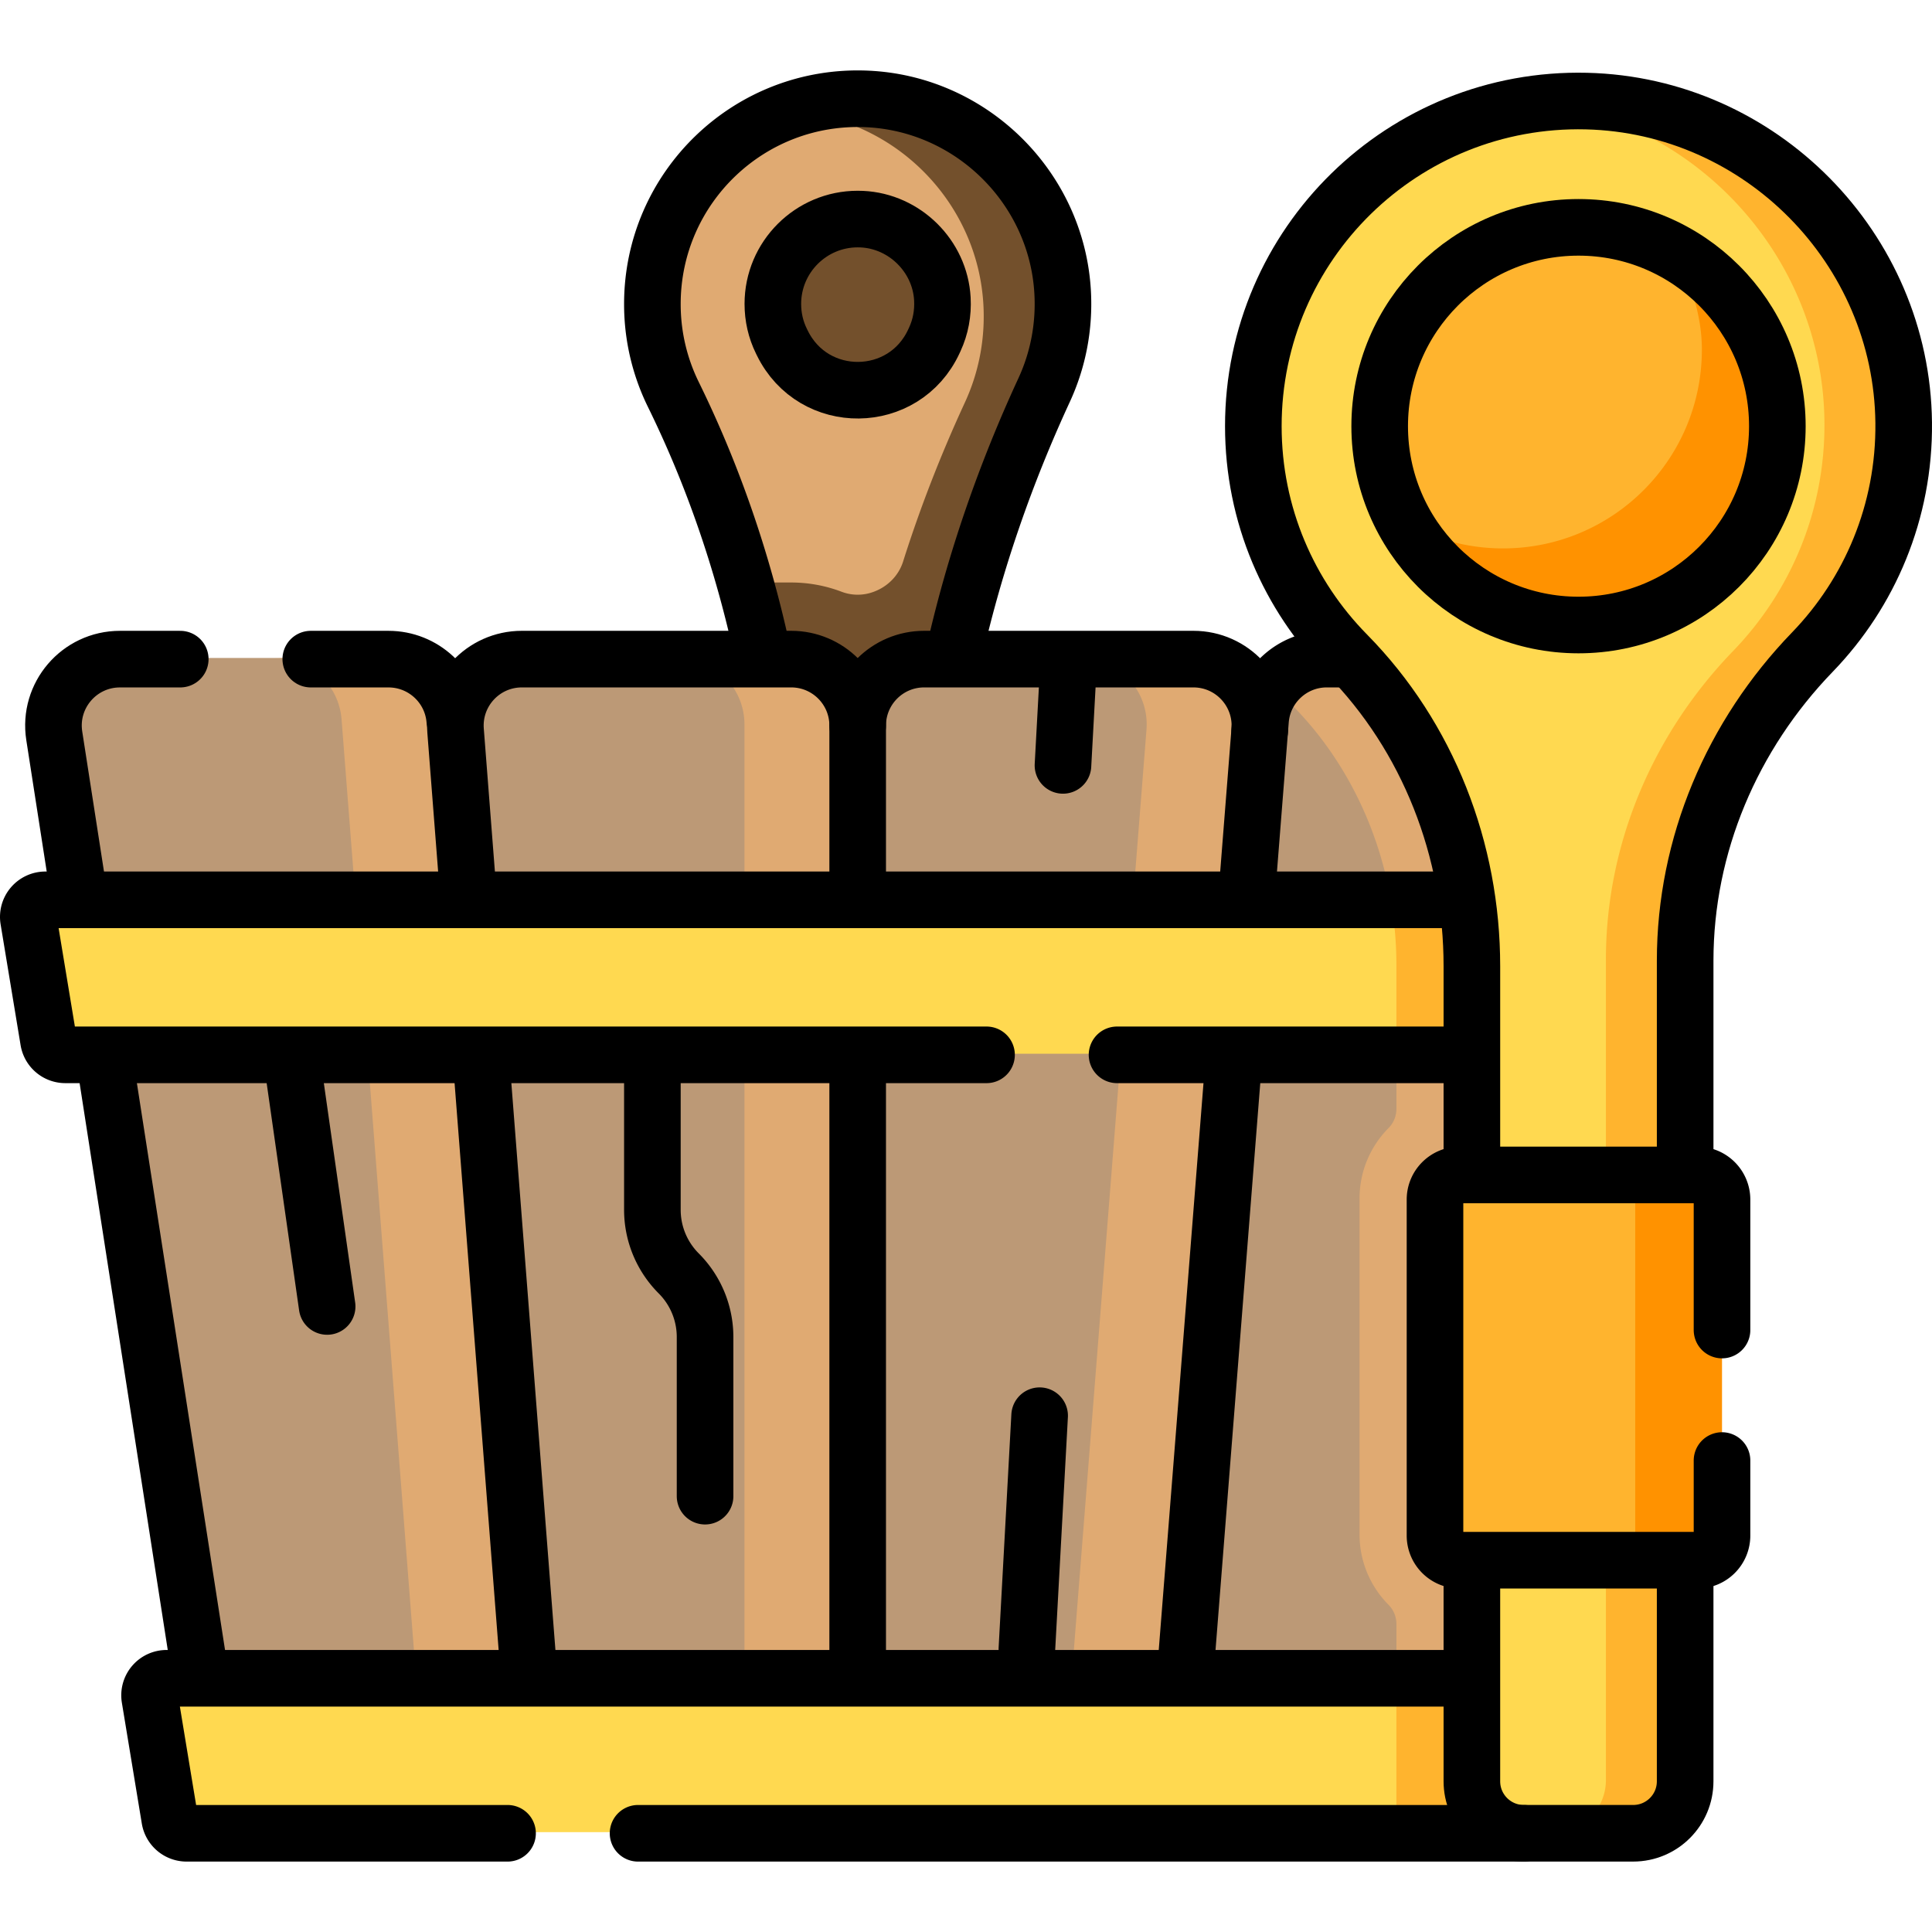<svg xmlns="http://www.w3.org/2000/svg" width="60"
            height="60" x="0" y="0" viewBox="0 0 512 512" style="enable-background:new 0 0 512 512">
            <g>
              <path
                d="m218.401 240.656-8.95 69.931a8.693 8.693 0 0 0 8.693 8.693h18.295a8.693 8.693 0 0 0 8.693-8.693v-65.958c0-47.779 3.224-91.071 23.271-134.441 3.605-7.799 5.359-20.491 4.851-29.758-1.518-27.671-15.636-47.861-43.319-49.136-4.485-.206-8.929-1.636-13.128-.816-25.03 4.887-43.921 26.927-43.921 53.387a54.18 54.18 0 0 0 5.541 23.947c7.373 15.014 13.373 30.595 18.062 46.557 8.778 29.879 21.912 54.977 21.912 86.287z"
                style="" fill="#e0aa72"></path>
              <path
                d="M281.613 80.799c-1.518-27.671-24.067-50.006-51.75-51.28a54.796 54.796 0 0 0-13.056.959c23.938 4.726 42.436 25.353 43.806 50.321.508 9.267-1.304 18.064-4.909 25.864-6.348 13.734-11.837 27.816-16.38 42.163-1.176 3.713-4.048 6.597-7.693 7.97l-.1.038a12.015 12.015 0 0 1-8.523-.022 37.402 37.402 0 0 0-13.332-2.442h-13.191c8.777 29.879 12.965 61.088 12.965 92.397v63.819c0 4.34 3.184 7.927 7.341 8.578h.005a9.312 9.312 0 0 0 1.348.115h18.296a8.693 8.693 0 0 0 8.693-8.693v-64.382c0-47.818 9.806-95.415 30.973-138.292 4.001-8.103 6.043-17.347 5.507-27.113z"
                style="" fill="#73502c"></path>
              <path
                d="M204.812 80.233c0-12.396 10.085-22.481 22.481-22.481.37 0 .743.008 1.116.025 11.337.522 20.706 9.8 21.327 21.121.208 3.793-.467 7.403-2.005 10.731l-.234.507c-7.875 17.087-31.912 17.35-40.181.45l-.238-.486c-1.504-3.061-2.266-6.381-2.266-9.867"
                style="" fill="#73502c"></path>
              <path
                d="m14.375 194.692 42.066 270.551h77.665l-18.894-270.867c-.713-9.172-8.363-16.25-17.563-16.25l-21.695-3.755H31.782c-10.808-.001-19.067 9.642-17.407 20.321z"
                style="" fill="#bc9976" data-original="#c38f86" class="" opacity="1"></path>
              <path
                d="M120.517 190.621c-.713-9.172-8.363-16.25-17.563-16.25h-30c9.199 0 16.85 7.079 17.563 16.25l21.35 274.622h30l19.805-145.962-41.155-128.66z"
                style="" fill="#e0aa72"></path>
              <path
                d="m120.73 193.351 21.137 271.892 81.247-1.846-1.859-267.915c0-9.729-4.229-18.553-13.957-18.553l-22.979-2.559h-46.027c-10.267 0-18.358 8.745-17.562 18.981z"
                style="" fill="#bc9976" data-original="#c38f86" class="" opacity="1"></path>
              <path
                d="M209.677 174.37h-30c9.729 0 17.616 7.887 17.616 17.616v273.257h30l29.833-145.44-29.833-127.818c-.001-9.728-7.888-17.615-17.616-17.615z"
                style="" fill="#e0aa72"></path>
              <path
                d="m329 193.95-21.277 271.288H227.29v-273.25c0-9.73 7.89-17.62 17.62-17.62h19.81l6.754 5.522 8.276-5.522h8.52l26.773 2.731c10.28 0 14.767 6.611 13.957 16.851z"
                style="" fill="#bc9976" data-original="#c38f86" class="" opacity="1"></path>
              <path
                d="M316.27 174.37h-30c10.276 0 18.37 8.759 17.561 19.002L282.37 465.243h30l28.615-135.615-7.153-136.256c.807-10.243-7.287-19.002-17.562-19.002z"
                style="" fill="#e0aa72"></path>
              <path
                d="m422.803 174.37-71.192 3.325c-5.745 0-10.897-.547-14.122 3.761a17.472 17.472 0 0 0-3.439 9.144l-21.68 274.643h85.774l42.066-270.551c1.66-10.679-6.599-20.322-17.407-20.322z"
                style="" fill="#bc9976" data-original="#c38f86" class="" opacity="1"></path>
              <path
                d="M422.803 174.37h-71.192c-5.497-.028-10.857 2.67-14.122 7.085a108.654 108.654 0 0 0 5.184 5.683c17.406 17.673 27.39 42.68 27.39 68.61v38.09c0 1.888-.711 3.721-2.043 5.06-4.774 4.8-7.728 11.411-7.728 18.699v89.044c0 7.288 2.954 13.899 7.728 18.698 1.331 1.338 2.043 3.172 2.043 5.06v14.058l28.081 20.786 42.066-270.551c.156-1.001.224-1.993.212-2.969-.123-9.433-7.824-17.353-17.619-17.353z"
                style="" fill="#e0aa72"></path>
              <path
                d="m411.236 477.014-41.173 8.524H49.447a4.522 4.522 0 0 1-4.462-3.786l-5.29-32.035a4.522 4.522 0 0 1 4.462-5.259h325.905l41.173 6.344v26.212z"
                style="" fill="#ffd950" data-original="#ffe177" class="" opacity="1"></path>
              <path d="m403.953 485.538 5.121-41.08h-39.012v41.08z" style="" fill="#ffb42e" data-original="#ffd15b" class=""
                opacity="1"></path>
              <path
                d="m443.369 270.716-73.307 8.531H17.314a4.522 4.522 0 0 1-4.462-3.786l-5.29-32.035a4.522 4.522 0 0 1 4.462-5.259h356.494l74.851 5.996v26.553z"
                style="" fill="#ffd950" data-original="#ffe177" class="" opacity="1"></path>
              <path d="M370.062 255.749v23.498h57l6.387-41.08h-64.932a101.267 101.267 0 0 1 1.545 17.582z" style=""
                fill="#ffb42e" data-original="#ffd15b" class="" opacity="1"></path>
              <path
                d="M390.062 255.749v216.018c0 7.605 6.165 13.77 13.77 13.77h10.404l16.576-2c7.605 0 13.77-6.165 13.77-13.77V254.322c0-30.647 12.408-59.766 33.709-81.8 15.193-15.716 16.243-37.14 15.986-60.785-.501-46.153-27.943-83.125-74.085-84.213-4.271-.101-8.262-.925-12.376-.425-42.639 5.183-75.671 41.503-75.671 85.541 0 23.559 9.455 44.909 24.777 60.464 21.604 21.933 33.14 51.859 33.14 82.645z"
                style="" fill="#ffd950" data-original="#ffe177" class="" opacity="1"></path>
              <path
                d="M420.403 26.487a87.192 87.192 0 0 0-12.588.613c42.198 5.177 75.209 41.27 75.679 84.583.257 23.645-9.011 45.124-24.204 60.84-21.301 22.034-33.708 51.153-33.708 81.8v217.445c0 7.605-6.165 13.77-13.77 13.77h21c7.605 0 13.77-6.165 13.77-13.77V254.323c0-30.647 12.408-59.766 33.708-81.8 15.193-15.716 24.461-37.195 24.204-60.84-.501-46.154-37.948-84.109-84.091-85.196z"
                style="" fill="#ffb42e" data-original="#ffd15b" class="" opacity="1"></path>
              <path
                d="M365.629 112.64c0-29.101 23.591-52.693 52.693-52.693 9.094 0 17.65 2.304 25.117 6.36 16.426 8.923 23.859 26.326 23.859 46.333 0 29.101-19.874 45.735-48.976 45.735-19.689 0-36.856-3.841-45.901-19.839-4.324-7.648-6.792-16.484-6.792-25.896z"
                style="" fill="#ffb42e" data-original="#ffd15b" class="" opacity="1"></path>
              <path
                d="M443.439 66.307c4.324 7.648 7.576 16.921 7.576 26.333 0 29.101-23.591 52.693-52.693 52.693a52.474 52.474 0 0 1-25.901-6.797c9.045 15.998 26.212 26.797 45.901 26.797 29.102 0 52.693-23.591 52.693-52.693 0-19.689-11.578-37.288-27.576-46.333z"
                style="" fill="#ff9200" data-original="#ffc344" class="" opacity="1"></path>
              <path
                d="m443.369 406.963-15.731 6.206h-40.819a6.527 6.527 0 0 1-6.527-6.527v-89.045a6.527 6.527 0 0 1 6.527-6.527h40.394l19.346 4.946a6.527 6.527 0 0 1 6.527 6.527l-3.189 77.892a6.528 6.528 0 0 1-6.528 6.528z"
                style="" fill="#ffb42e" data-original="#ffd15b" class="" opacity="1"></path>
              <path
                d="M449.825 311.071h-24.243c3.605 0 7.77 2.922 7.77 6.527v89.045c0 3.605-4.165 6.527-7.77 6.527h24.243a6.527 6.527 0 0 0 6.527-6.527v-89.045a6.527 6.527 0 0 0-6.527-6.527z"
                style="" fill="#ff9200" data-original="#ffc344" class="" opacity="1"></path>
              <path
                d="M253.018 172.36c5.393-23.68 13.423-46.79 23.687-68.996 3.605-7.799 5.417-16.596 4.909-25.863-1.518-27.671-24.067-50.006-51.749-51.28-31.216-1.437-56.976 23.446-56.976 54.346a54.18 54.18 0 0 0 5.541 23.947c10.737 21.864 18.562 44.932 23.667 68.625"
                style="stroke-width:15;stroke-linecap:round;stroke-linejoin:round;stroke-miterlimit:10;" fill="none"
                stroke="#000000" stroke-width="15" stroke-linecap="round" stroke-linejoin="round" stroke-miterlimit="10"
                data-original="#000000"></path>
              <path
                d="M204.813 80.534c0-12.396 10.085-22.481 22.481-22.481.37 0 .743.008 1.116.025 11.337.522 20.706 9.8 21.327 21.121.208 3.793-.467 7.403-2.005 10.731l-.234.507c-7.875 17.087-31.912 17.35-40.181.45l-.238-.486c-1.503-3.06-2.266-6.38-2.266-9.867M127.607 282.1l12.545 161.367M227.294 192.287c0-9.729-7.887-17.616-17.616-17.616h-71.384c-10.267 0-18.359 8.745-17.563 18.981l3.299 42.438M27.921 282.1l25.09 161.367M20.764 236.092l-6.384-41.099c-1.66-10.682 6.601-20.317 17.402-20.317h15.989"
                style="stroke-width:15;stroke-linecap:round;stroke-linejoin:round;stroke-miterlimit:10;" fill="none"
                stroke="#000000" stroke-width="15" stroke-linecap="round" stroke-linejoin="round" stroke-miterlimit="10"
                data-original="#000000"></path>
              <path
                d="M82.358 174.675h20.594c9.2 0 16.859 7.075 17.57 16.246M227.294 282.1v160.636M333.832 193.673c.809-10.243-7.286-19.002-17.561-19.002H244.91c-9.729 0-17.616 7.887-17.616 17.616v43.803M326.851 282.1l-12.586 159.438"
                style="stroke-width:15;stroke-linecap:round;stroke-linejoin:round;stroke-miterlimit:10;" fill="none"
                stroke="#000000" stroke-width="15" stroke-linecap="round" stroke-linejoin="round" stroke-miterlimit="10"
                data-original="#000000"></path>
              <path
                d="M356.493 174.671h-4.882c-9.191 0-16.838 7.067-17.561 16.229l-3.672 46.519M134.505 485.839H49.451a4.53 4.53 0 0 1-4.467-3.785l-5.287-32.037a4.518 4.518 0 0 1 4.457-5.257h344.169M403.829 485.839H169.092M261.439 279.543H17.315a4.512 4.512 0 0 1-4.457-3.785L7.561 243.73a4.528 4.528 0 0 1 4.467-5.267h374.655M388.324 279.543h-92.298"
                style="stroke-width:15;stroke-linecap:round;stroke-linejoin:round;stroke-miterlimit:10;" fill="none"
                stroke="#000000" stroke-width="15" stroke-linecap="round" stroke-linejoin="round" stroke-miterlimit="10"
                data-original="#000000"></path>
              <path
                d="M446.583 308.845v-54.222c0-30.647 12.408-59.766 33.708-81.8 15.193-15.716 24.461-37.195 24.204-60.84-.501-46.152-37.949-84.107-84.091-85.195-48.546-1.144-88.258 37.867-88.258 86.153 0 23.559 9.455 44.909 24.777 60.464 21.604 21.933 33.141 51.858 33.141 82.645v52.795M390.063 415.066v57.001c0 7.605 6.165 13.77 13.77 13.77h28.98c7.605 0 13.77-6.165 13.77-13.77v-57.253"
                style="stroke-width:15;stroke-linecap:round;stroke-linejoin:round;stroke-miterlimit:10;" fill="none"
                stroke="#000000" stroke-width="15" stroke-linecap="round" stroke-linejoin="round" stroke-miterlimit="10"
                data-original="#000000"></path>
              <circle cx="418.323" cy="112.942" r="52.693"
                style="stroke-width:15;stroke-linecap:round;stroke-linejoin:round;stroke-miterlimit:10;" fill="none"
                stroke="#000000" stroke-width="15" stroke-linecap="round" stroke-linejoin="round" stroke-miterlimit="10"
                data-original="#000000"></circle>
              <path
                d="M172.889 285.745v34.87a23.833 23.833 0 0 0 6.98 16.852h0a23.834 23.834 0 0 1 6.98 16.852v42.179M275.512 375.177l-3.373 61.8M78.017 285.457l8.678 60.767M283.03 178.43l-1.331 24.403M456.351 387.059v19.883c0 3.607-2.925 6.532-6.522 6.532h-63.007a6.533 6.533 0 0 1-6.532-6.532v-89.046c0-3.597 2.925-6.522 6.532-6.522h63.007a6.528 6.528 0 0 1 6.522 6.522v34.577"
                style="stroke-width:15;stroke-linecap:round;stroke-linejoin:round;stroke-miterlimit:10;" fill="none"
                stroke="#000000" stroke-width="15" stroke-linecap="round" stroke-linejoin="round" stroke-miterlimit="10"
                data-original="#000000"></path>
            </g>
          </svg>